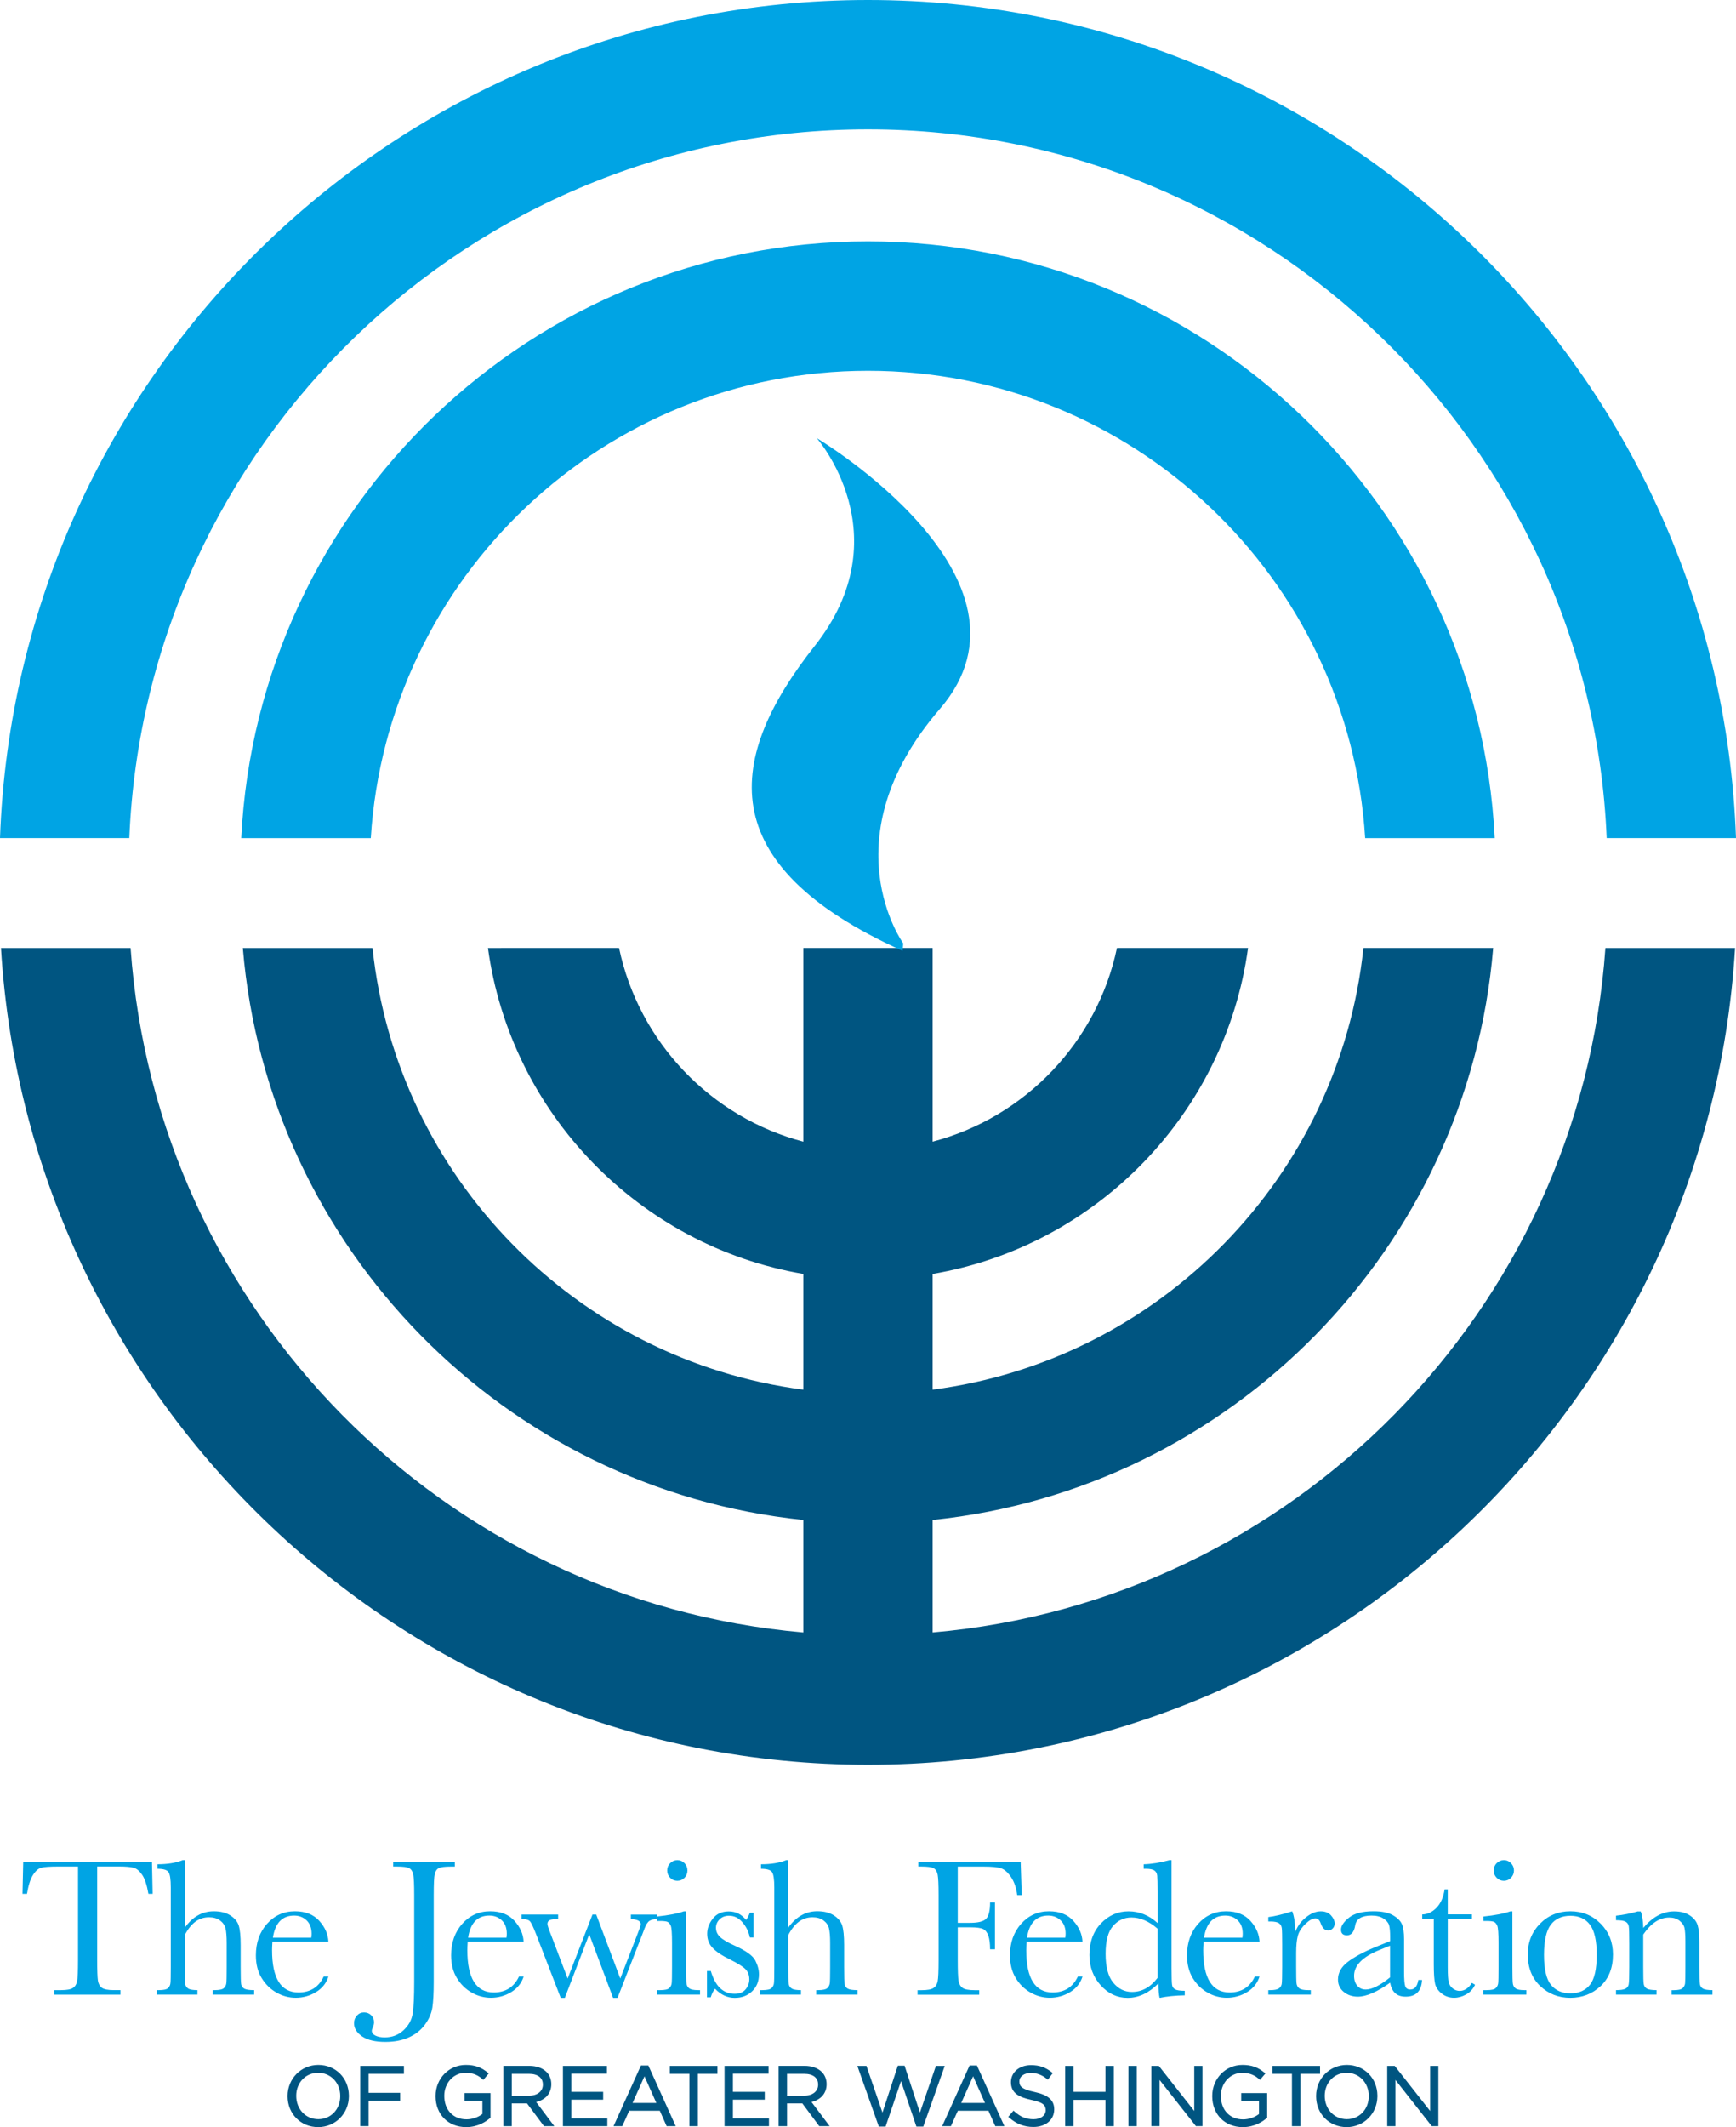 <?xml version="1.0" encoding="utf-8"?>
<!-- Generator: Adobe Illustrator 24.0.1, SVG Export Plug-In . SVG Version: 6.00 Build 0)  -->
<svg version="1.1" id="Layer_1" xmlns="http://www.w3.org/2000/svg" xmlns:xlink="http://www.w3.org/1999/xlink" x="0px" y="0px"
	 viewBox="0 0 33.781 41.364" style="enable-background:new 0 0 33.781 41.364;" xml:space="preserve">
<style type="text/css">
	.st0{fill:#005581;}
	.st1{fill:#00A4E4;}
</style>
<path id="mark-bottom" class="st0" d="M31.24,18.435c-0.498,7.042-6.081,12.699-13.092,13.31
	v-2.188c5.808-0.598,10.42-5.282,10.908-11.122h-2.525
	c-0.469,4.452-3.963,8.013-8.383,8.588v-2.25c3.189-0.544,5.695-3.116,6.138-6.338
	h-2.551c-0.387,1.832-1.789,3.293-3.587,3.766v-3.766h-2.516v3.766
	c-1.798-0.473-3.199-1.934-3.586-3.766H9.495
	c0.443,3.222,2.949,5.794,6.137,6.338v2.25c-4.419-0.575-7.914-4.136-8.383-8.588
	H4.725c0.487,5.84,5.099,10.524,10.907,11.122v2.188
	C8.622,31.134,3.039,25.477,2.541,18.435H0.019
	c0.531,8.847,7.893,15.883,16.871,15.883c8.978,0,16.341-7.036,16.873-15.883
	H31.24z"/>
<path id="mark-top" class="st1" d="M16.89,2.516c-7.731,0-14.055,6.129-14.374,13.782H0
	C0.321,7.257,7.772,0,16.89,0c9.119,0,16.569,7.257,16.891,16.298h-2.516
	C30.945,8.645,24.621,2.516,16.89,2.516 M16.89,4.694
	c-6.53,0-11.878,5.152-12.196,11.605h2.521c0.316-5.065,4.533-9.089,9.675-9.089
	c5.142,0,9.36,4.024,9.675,9.089h2.521C28.768,9.846,23.42,4.694,16.89,4.694
	 M17.564,18.491l0.012-0.146c0,0-1.47-2.031,0.714-4.561
	c2.183-2.533-2.396-5.264-2.396-5.264s1.661,1.887-0.041,4.041
	C14.15,14.714,13.809,16.8,17.564,18.491"/>
<path id="the-jewish-federation" class="st1" d="M0.525,36.828H0.438l0.014-0.62h2.505l0.013,0.62
	H2.888c-0.029-0.17-0.069-0.292-0.12-0.368
	c-0.051-0.075-0.105-0.122-0.164-0.139c-0.058-0.017-0.158-0.026-0.298-0.026
	H1.891v1.82c0,0.202,0.005,0.334,0.014,0.398
	c0.01,0.063,0.035,0.11,0.077,0.141c0.042,0.031,0.121,0.046,0.236,0.046
	h0.126v0.088H1.056v-0.088h0.133c0.11,0,0.187-0.014,0.229-0.042
	c0.043-0.028,0.07-0.071,0.082-0.13c0.012-0.059,0.018-0.196,0.018-0.412
	v-1.82H1.136c-0.166,0-0.278,0.008-0.335,0.024
	c-0.057,0.016-0.111,0.064-0.161,0.144C0.59,36.543,0.552,36.665,0.525,36.828
	 M3.595,36.172H3.555c-0.131,0.053-0.294,0.08-0.491,0.08v0.088
	c0.113,0,0.184,0.021,0.214,0.063c0.03,0.042,0.045,0.141,0.045,0.299V38.253
	c0,0.174-0.002,0.278-0.007,0.315c-0.004,0.036-0.02,0.067-0.047,0.093
	c-0.027,0.026-0.087,0.039-0.178,0.039H3.051v0.087h0.791v-0.087
	c-0.087,0-0.148-0.01-0.181-0.032c-0.033-0.021-0.052-0.052-0.058-0.092
	C3.597,38.535,3.595,38.428,3.595,38.253v-0.624
	c0.06-0.115,0.129-0.202,0.207-0.26c0.079-0.058,0.167-0.086,0.266-0.086
	c0.085,0,0.155,0.02,0.212,0.061c0.056,0.041,0.092,0.092,0.108,0.154
	c0.015,0.062,0.023,0.158,0.023,0.287V38.253c0,0.173-0.002,0.277-0.007,0.313
	c-0.004,0.036-0.02,0.068-0.047,0.094c-0.027,0.026-0.087,0.04-0.18,0.04
	H4.14v0.087h0.805v-0.087c-0.092,0-0.156-0.009-0.19-0.028
	c-0.034-0.019-0.055-0.047-0.062-0.087C4.686,38.546,4.683,38.435,4.683,38.253
	v-0.43c0-0.175-0.013-0.301-0.038-0.38c-0.025-0.078-0.08-0.143-0.164-0.197
	c-0.084-0.053-0.191-0.08-0.319-0.08c-0.113,0-0.217,0.026-0.311,0.08
	c-0.095,0.053-0.18,0.133-0.256,0.24V36.172z M6.39,37.758
	c-0.006-0.145-0.065-0.28-0.177-0.405c-0.112-0.124-0.27-0.187-0.474-0.187
	c-0.217,0-0.398,0.082-0.543,0.244c-0.145,0.163-0.217,0.368-0.217,0.613
	c0,0.174,0.037,0.321,0.113,0.443c0.075,0.122,0.171,0.216,0.289,0.282
	c0.117,0.067,0.242,0.1,0.374,0.1c0.142,0,0.274-0.037,0.394-0.11
	s0.201-0.174,0.242-0.303H6.299c-0.097,0.207-0.261,0.31-0.492,0.31
	c-0.17,0-0.298-0.069-0.384-0.206c-0.086-0.137-0.129-0.343-0.129-0.616
	c0-0.037,0.002-0.092,0.007-0.167H6.39 M5.31,37.68
	c0.044-0.286,0.182-0.43,0.414-0.43c0.095,0,0.176,0.031,0.241,0.092
	c0.065,0.062,0.098,0.148,0.098,0.26c0,0.023-0.002,0.049-0.006,0.078H5.31z
	 M7.651,36.296h0.061c0.13,0,0.215,0.011,0.254,0.034s0.064,0.064,0.076,0.124
	c0.012,0.06,0.018,0.192,0.018,0.398v1.685c0,0.288-0.01,0.494-0.03,0.619
	c-0.02,0.125-0.08,0.233-0.179,0.325c-0.099,0.092-0.221,0.138-0.365,0.138
	c-0.071,0-0.131-0.011-0.179-0.034c-0.048-0.023-0.072-0.055-0.072-0.095
	c0-0.015,0.007-0.038,0.021-0.068c0.015-0.034,0.023-0.067,0.023-0.099
	c0-0.053-0.019-0.098-0.056-0.135c-0.037-0.037-0.084-0.055-0.14-0.055
	c-0.054,0-0.1,0.02-0.138,0.061c-0.038,0.041-0.056,0.091-0.056,0.15
	c0,0.099,0.053,0.184,0.158,0.256c0.105,0.071,0.256,0.107,0.451,0.107
	c0.174,0,0.326-0.029,0.457-0.088c0.131-0.058,0.236-0.142,0.315-0.25
	c0.079-0.109,0.127-0.22,0.144-0.334c0.017-0.114,0.026-0.28,0.026-0.498v-1.685
	c0-0.214,0.006-0.35,0.019-0.407c0.013-0.057,0.039-0.096,0.078-0.117
	c0.039-0.021,0.122-0.031,0.249-0.031h0.064V36.208H7.651V36.296z M10.189,37.758
	c-0.006-0.145-0.065-0.28-0.177-0.405c-0.112-0.124-0.27-0.187-0.474-0.187
	c-0.217,0-0.398,0.082-0.543,0.244c-0.145,0.163-0.217,0.368-0.217,0.613
	c0,0.174,0.038,0.321,0.113,0.443c0.075,0.122,0.171,0.216,0.289,0.282
	c0.117,0.067,0.242,0.1,0.374,0.1c0.142,0,0.274-0.037,0.394-0.11
	s0.201-0.174,0.242-0.303h-0.091c-0.097,0.207-0.261,0.31-0.492,0.31
	c-0.17,0-0.298-0.069-0.384-0.206c-0.086-0.137-0.129-0.343-0.129-0.616
	c0-0.037,0.002-0.092,0.007-0.167H10.189 M9.109,37.68
	c0.044-0.286,0.182-0.43,0.414-0.43c0.095,0,0.176,0.031,0.241,0.092
	c0.065,0.062,0.098,0.148,0.098,0.26c0,0.023-0.002,0.049-0.006,0.078H9.109z
	 M12.5,37.612l0.042-0.11c0.029-0.077,0.061-0.127,0.096-0.149
	c0.035-0.022,0.083-0.034,0.144-0.035v-0.087h-0.506v0.087
	c0.128,0.005,0.192,0.039,0.192,0.101c0,0.019-0.018,0.076-0.055,0.169
	l-0.343,0.886l-0.468-1.244h-0.073l-0.483,1.244L10.727,37.637
	c-0.05-0.123-0.074-0.197-0.074-0.223c0-0.036,0.014-0.061,0.044-0.075
	c0.029-0.015,0.084-0.022,0.164-0.022v-0.087h-0.711v0.087
	c0.08,0,0.133,0.014,0.16,0.042c0.027,0.028,0.067,0.112,0.122,0.253
	l0.479,1.238h0.08l0.475-1.236l0.464,1.236h0.087L12.5,37.612z M13.308,37.167
	c-0.124,0.044-0.299,0.078-0.525,0.101v0.087h0.051
	c0.071,0,0.121,0.005,0.149,0.015c0.028,0.01,0.052,0.036,0.069,0.076
	c0.017,0.041,0.025,0.152,0.025,0.335V38.253c0,0.174-0.002,0.278-0.007,0.315
	c-0.004,0.036-0.02,0.067-0.048,0.093c-0.027,0.026-0.086,0.039-0.176,0.039
	h-0.064v0.087H13.622v-0.087h-0.04c-0.081,0-0.138-0.011-0.169-0.034
	c-0.032-0.023-0.05-0.056-0.055-0.099c-0.005-0.043-0.007-0.148-0.007-0.314
	v-1.086H13.308z M12.983,36.372c0,0.056,0.019,0.103,0.058,0.143
	s0.086,0.059,0.14,0.059c0.054,0,0.101-0.02,0.139-0.059
	c0.038-0.039,0.057-0.087,0.057-0.143c0-0.055-0.019-0.101-0.057-0.141
	c-0.038-0.039-0.084-0.059-0.139-0.059c-0.055,0-0.101,0.02-0.14,0.059
	C13.002,36.27,12.983,36.317,12.983,36.372 M13.831,38.837
	c0.022-0.071,0.05-0.126,0.084-0.164c0.112,0.118,0.239,0.177,0.383,0.177
	c0.136,0,0.248-0.042,0.337-0.127c0.089-0.085,0.134-0.195,0.134-0.331
	c0-0.086-0.024-0.176-0.072-0.27c-0.048-0.092-0.18-0.188-0.396-0.285
	c-0.143-0.064-0.24-0.122-0.291-0.173c-0.052-0.049-0.078-0.108-0.078-0.177
	c0-0.062,0.023-0.117,0.071-0.164c0.047-0.047,0.108-0.07,0.184-0.07
	c0.099,0,0.185,0.041,0.258,0.125c0.073,0.083,0.122,0.182,0.147,0.298h0.07
	v-0.481H14.592c-0.03,0.074-0.055,0.12-0.074,0.139
	c-0.089-0.11-0.201-0.165-0.337-0.165c-0.133,0-0.237,0.047-0.31,0.14
	c-0.073,0.093-0.11,0.191-0.11,0.294c0,0.108,0.034,0.199,0.103,0.272
	c0.068,0.075,0.181,0.151,0.339,0.228c0.149,0.074,0.25,0.137,0.302,0.188
	c0.051,0.052,0.076,0.118,0.076,0.2c0,0.07-0.024,0.134-0.071,0.192
	c-0.047,0.058-0.119,0.088-0.216,0.088c-0.222,0-0.376-0.148-0.462-0.443H13.757
	v0.511H13.831z M15.339,36.172h-0.04c-0.13,0.053-0.294,0.08-0.491,0.08v0.088
	c0.113,0,0.184,0.021,0.214,0.063c0.03,0.042,0.045,0.141,0.045,0.299V38.253
	c0,0.174-0.002,0.278-0.007,0.315c-0.005,0.036-0.02,0.067-0.047,0.093
	c-0.027,0.026-0.087,0.039-0.178,0.039h-0.04v0.087h0.791v-0.087
	c-0.088,0-0.148-0.01-0.181-0.032c-0.033-0.021-0.052-0.052-0.058-0.092
	c-0.006-0.041-0.008-0.149-0.008-0.323v-0.624
	c0.059-0.115,0.129-0.202,0.207-0.26c0.079-0.058,0.167-0.086,0.266-0.086
	c0.085,0,0.156,0.02,0.212,0.061c0.056,0.041,0.092,0.092,0.107,0.154
	c0.015,0.062,0.023,0.158,0.023,0.287V38.253c0,0.173-0.002,0.277-0.007,0.313
	c-0.005,0.036-0.02,0.068-0.048,0.094c-0.027,0.026-0.087,0.04-0.18,0.04
	h-0.036v0.087h0.805v-0.087c-0.093,0-0.156-0.009-0.19-0.028
	c-0.034-0.019-0.055-0.047-0.062-0.087c-0.007-0.039-0.01-0.15-0.01-0.333
	v-0.43c0-0.175-0.013-0.301-0.038-0.38c-0.025-0.078-0.08-0.143-0.164-0.197
	c-0.084-0.053-0.191-0.08-0.319-0.08c-0.113,0-0.217,0.026-0.311,0.08
	c-0.094,0.053-0.18,0.133-0.256,0.24V36.172z M17.87,36.208v0.088h0.046
	c0.131,0,0.215,0.011,0.254,0.034c0.039,0.023,0.064,0.064,0.076,0.124
	c0.012,0.06,0.018,0.192,0.018,0.398v1.265c0,0.215-0.006,0.353-0.018,0.412
	c-0.012,0.059-0.039,0.103-0.082,0.13c-0.042,0.028-0.119,0.042-0.229,0.042
	h-0.08v0.088h1.2v-0.088h-0.088c-0.118,0-0.197-0.015-0.238-0.046
	c-0.041-0.03-0.067-0.077-0.077-0.139c-0.01-0.063-0.015-0.195-0.015-0.398
	v-0.64h0.241c0.127,0,0.212,0.012,0.256,0.035
	c0.044,0.023,0.077,0.067,0.099,0.131c0.022,0.064,0.033,0.151,0.033,0.262
	h0.095v-0.911h-0.095c0,0.158-0.026,0.264-0.077,0.317
	c-0.051,0.053-0.155,0.079-0.311,0.079h-0.241v-1.094h0.504
	c0.16,0,0.273,0.011,0.341,0.034c0.067,0.023,0.131,0.08,0.193,0.172
	c0.062,0.092,0.101,0.208,0.119,0.349h0.088l-0.021-0.643H17.87z M21.064,37.758
	c-0.006-0.145-0.065-0.28-0.177-0.405c-0.112-0.124-0.27-0.187-0.474-0.187
	c-0.217,0-0.398,0.082-0.543,0.244c-0.145,0.163-0.217,0.368-0.217,0.613
	c0,0.174,0.038,0.321,0.113,0.443c0.075,0.122,0.171,0.216,0.289,0.282
	c0.117,0.067,0.242,0.1,0.374,0.1c0.142,0,0.274-0.037,0.394-0.11
	c0.121-0.073,0.201-0.174,0.242-0.303h-0.091
	c-0.097,0.207-0.26,0.31-0.492,0.31c-0.17,0-0.298-0.069-0.384-0.206
	c-0.086-0.137-0.128-0.343-0.128-0.616c0-0.037,0.002-0.092,0.008-0.167H21.064
	 M19.984,37.68c0.044-0.286,0.182-0.43,0.413-0.43
	c0.095,0,0.176,0.031,0.241,0.092c0.066,0.062,0.098,0.148,0.098,0.26
	c0,0.023-0.002,0.049-0.006,0.078H19.984z M22.525,37.395
	c-0.084-0.076-0.173-0.133-0.267-0.171c-0.094-0.038-0.194-0.057-0.299-0.057
	c-0.207,0-0.385,0.079-0.535,0.235c-0.15,0.157-0.225,0.362-0.225,0.615
	c0,0.231,0.073,0.428,0.22,0.59c0.147,0.162,0.321,0.243,0.523,0.243
	c0.107,0,0.21-0.023,0.31-0.07c0.1-0.047,0.196-0.117,0.29-0.211
	c0,0.128,0.008,0.222,0.023,0.281c0.143-0.029,0.306-0.046,0.489-0.049V38.713
	c-0.091,0-0.154-0.01-0.187-0.028c-0.034-0.019-0.054-0.048-0.06-0.088
	c-0.006-0.039-0.01-0.15-0.01-0.331v-2.094h-0.04
	c-0.182,0.049-0.35,0.076-0.502,0.08v0.088H22.295
	c0.081,0,0.137,0.011,0.169,0.034c0.032,0.023,0.05,0.056,0.054,0.099
	c0.004,0.043,0.007,0.148,0.007,0.314V37.395 M22.525,38.462
	c-0.07,0.091-0.146,0.16-0.229,0.205c-0.083,0.046-0.172,0.068-0.269,0.068
	c-0.145,0-0.266-0.06-0.365-0.181c-0.099-0.12-0.148-0.307-0.148-0.561
	c0-0.25,0.048-0.43,0.144-0.54c0.096-0.11,0.216-0.166,0.359-0.166
	c0.085,0,0.17,0.018,0.254,0.054s0.169,0.09,0.253,0.163V38.462z M24.509,37.758
	c-0.006-0.145-0.065-0.28-0.177-0.405c-0.112-0.124-0.27-0.187-0.474-0.187
	c-0.217,0-0.398,0.082-0.543,0.244c-0.145,0.163-0.217,0.368-0.217,0.613
	c0,0.174,0.038,0.321,0.112,0.443c0.075,0.122,0.171,0.216,0.289,0.282
	c0.117,0.067,0.242,0.1,0.374,0.1c0.142,0,0.274-0.037,0.394-0.11
	c0.121-0.073,0.201-0.174,0.242-0.303h-0.091
	c-0.097,0.207-0.261,0.31-0.492,0.31c-0.17,0-0.298-0.069-0.384-0.206
	c-0.086-0.137-0.129-0.343-0.129-0.616c0-0.037,0.002-0.092,0.008-0.167H24.509
	 M23.429,37.68c0.044-0.286,0.182-0.43,0.414-0.43
	c0.095,0,0.176,0.031,0.241,0.092c0.065,0.062,0.098,0.148,0.098,0.26
	c0,0.023-0.002,0.049-0.006,0.078H23.429z M25.207,37.564
	c-0.004-0.165-0.024-0.297-0.061-0.397c-0.192,0.061-0.347,0.098-0.466,0.112
	v0.086h0.04c0.081,0,0.138,0.012,0.169,0.035
	c0.032,0.023,0.05,0.056,0.054,0.099c0.005,0.043,0.007,0.147,0.007,0.315
	v0.439c0,0.18-0.003,0.289-0.009,0.327c-0.007,0.038-0.026,0.067-0.058,0.088
	c-0.032,0.021-0.086,0.032-0.163,0.032h-0.04v0.087h0.827V38.7h-0.053
	c-0.082,0-0.139-0.011-0.17-0.034c-0.032-0.023-0.05-0.056-0.055-0.099
	c-0.005-0.043-0.007-0.148-0.007-0.314v-0.278c0-0.139,0.011-0.249,0.032-0.329
	c0.021-0.08,0.07-0.157,0.146-0.231c0.076-0.074,0.141-0.111,0.196-0.111
	c0.046,0,0.08,0.031,0.103,0.095c0.033,0.094,0.081,0.141,0.145,0.141
	c0.035,0,0.065-0.014,0.09-0.04c0.025-0.026,0.037-0.058,0.037-0.095
	c0-0.054-0.024-0.108-0.072-0.16c-0.048-0.052-0.114-0.078-0.198-0.078
	c-0.093,0-0.188,0.038-0.284,0.114C25.32,37.357,25.25,37.451,25.207,37.564
	 M27.6,38.502c-0.02,0.124-0.072,0.186-0.156,0.186
	c-0.051,0-0.084-0.021-0.099-0.063c-0.015-0.042-0.023-0.136-0.023-0.284v-0.629
	c0-0.133-0.014-0.232-0.043-0.297c-0.029-0.065-0.087-0.122-0.176-0.173
	c-0.089-0.051-0.214-0.076-0.375-0.076c-0.217,0-0.377,0.042-0.479,0.125
	c-0.103,0.083-0.154,0.16-0.154,0.233c0,0.074,0.039,0.11,0.116,0.11
	c0.086,0,0.139-0.065,0.16-0.194c0.022-0.127,0.128-0.19,0.319-0.19
	c0.095,0,0.172,0.019,0.231,0.057c0.058,0.038,0.095,0.081,0.109,0.129
	c0.014,0.048,0.021,0.126,0.021,0.234v0.076l-0.295,0.12
	c-0.225,0.093-0.401,0.188-0.529,0.285c-0.128,0.098-0.191,0.212-0.191,0.343
	c0,0.1,0.038,0.181,0.114,0.242c0.076,0.061,0.167,0.091,0.272,0.091
	c0.082,0,0.176-0.023,0.281-0.068c0.105-0.046,0.221-0.113,0.348-0.204
	c0.015,0.09,0.048,0.158,0.098,0.204c0.05,0.046,0.118,0.068,0.204,0.068
	c0.201,0,0.307-0.108,0.319-0.325H27.6 M27.049,38.452
	c-0.098,0.079-0.186,0.138-0.265,0.177c-0.079,0.039-0.148,0.059-0.208,0.059
	c-0.067,0-0.122-0.024-0.164-0.073c-0.042-0.049-0.063-0.113-0.063-0.193
	c0-0.202,0.164-0.369,0.492-0.502l0.208-0.084V38.452z M28.642,37.227h-0.47
	v-0.488h-0.061c-0.023,0.154-0.075,0.273-0.157,0.358
	c-0.082,0.085-0.175,0.129-0.279,0.131v0.087h0.225v0.883
	c0,0.181,0.009,0.308,0.026,0.38c0.017,0.072,0.06,0.135,0.129,0.189
	c0.069,0.054,0.149,0.081,0.241,0.081c0.079,0,0.156-0.021,0.233-0.064
	c0.077-0.042,0.135-0.106,0.174-0.189l-0.061-0.036
	c-0.067,0.104-0.146,0.156-0.238,0.156c-0.047,0-0.091-0.015-0.132-0.046
	c-0.041-0.031-0.068-0.071-0.081-0.121c-0.013-0.05-0.019-0.147-0.019-0.292
	v-0.941h0.47V37.227z M29.391,37.167c-0.124,0.044-0.299,0.078-0.525,0.101v0.087
	h0.051c0.071,0,0.121,0.005,0.149,0.015c0.028,0.01,0.051,0.036,0.069,0.076
	c0.017,0.041,0.025,0.152,0.025,0.335V38.253c0,0.174-0.002,0.278-0.007,0.315
	c-0.005,0.036-0.02,0.067-0.048,0.093c-0.027,0.026-0.086,0.039-0.176,0.039
	h-0.065v0.087h0.838v-0.087h-0.04c-0.081,0-0.138-0.011-0.169-0.034
	c-0.032-0.023-0.05-0.056-0.055-0.099c-0.005-0.043-0.008-0.148-0.008-0.314
	v-1.086H29.391z M29.066,36.372c0,0.056,0.019,0.103,0.058,0.143
	c0.039,0.039,0.085,0.059,0.14,0.059c0.054,0,0.101-0.02,0.139-0.059
	c0.038-0.039,0.057-0.087,0.057-0.143c0-0.055-0.019-0.101-0.057-0.141
	c-0.038-0.039-0.084-0.059-0.139-0.059c-0.055,0-0.101,0.02-0.14,0.059
	C29.085,36.27,29.066,36.317,29.066,36.372 M29.729,38.005
	c0,0.257,0.081,0.463,0.242,0.615c0.161,0.153,0.357,0.229,0.586,0.229
	c0.229,0,0.425-0.075,0.587-0.225c0.162-0.15,0.243-0.357,0.243-0.619
	c0-0.237-0.08-0.436-0.239-0.597c-0.16-0.161-0.356-0.242-0.591-0.242
	c-0.233,0-0.429,0.08-0.589,0.241C29.809,37.568,29.729,37.767,29.729,38.005
	 M30.045,38.015c0-0.275,0.044-0.471,0.132-0.587
	c0.088-0.116,0.215-0.174,0.381-0.174c0.167,0,0.295,0.058,0.382,0.175
	c0.088,0.117,0.131,0.312,0.131,0.586c0,0.276-0.044,0.47-0.132,0.581
	s-0.215,0.166-0.381,0.166c-0.162,0-0.289-0.055-0.379-0.166
	C30.09,38.485,30.045,38.291,30.045,38.015 M31.876,37.167
	c-0.147,0.042-0.29,0.071-0.43,0.085v0.088c0.091,0,0.154,0.01,0.187,0.029
	c0.034,0.02,0.054,0.049,0.061,0.088c0.007,0.039,0.01,0.149,0.01,0.33
	v0.465c0,0.191-0.004,0.304-0.012,0.34c-0.008,0.036-0.029,0.063-0.064,0.081
	c-0.034,0.018-0.095,0.027-0.182,0.027v0.087h0.789V38.7
	c-0.091,0-0.154-0.01-0.188-0.029c-0.034-0.02-0.054-0.049-0.061-0.088
	c-0.007-0.039-0.01-0.149-0.01-0.329v-0.635
	c0.075-0.11,0.154-0.193,0.238-0.248s0.173-0.083,0.266-0.083
	c0.081,0,0.148,0.02,0.201,0.061c0.052,0.041,0.085,0.087,0.097,0.14
	c0.012,0.053,0.018,0.141,0.018,0.263v0.502c0,0.174-0.002,0.278-0.006,0.314
	c-0.004,0.035-0.02,0.067-0.047,0.093c-0.028,0.027-0.088,0.04-0.179,0.04
	h-0.036v0.087h0.795V38.7c-0.09,0-0.152-0.01-0.185-0.029
	c-0.034-0.02-0.053-0.049-0.06-0.088c-0.007-0.039-0.01-0.149-0.01-0.329
	v-0.487c0-0.145-0.011-0.254-0.034-0.33c-0.023-0.075-0.074-0.139-0.153-0.191
	c-0.079-0.052-0.181-0.078-0.305-0.078c-0.109,0-0.213,0.027-0.313,0.08
	c-0.1,0.053-0.195,0.134-0.286,0.242c-0.004-0.136-0.02-0.243-0.05-0.321
	H31.876"/>
<path id="of-greater-washington" class="st0" d="M6.194,40.154c-0.335,0-0.598,0.266-0.598,0.605
	v0.003c0,0.343,0.256,0.602,0.595,0.602c0.333,0,0.595-0.262,0.598-0.598
	l0.001-0.001l-0.001-0.016C6.785,40.409,6.531,40.154,6.194,40.154 M6.621,40.759
	v0.003c0,0.256-0.184,0.448-0.427,0.448c-0.245,0-0.43-0.194-0.43-0.455
	c0-0.256,0.183-0.448,0.427-0.448C6.436,40.307,6.621,40.502,6.621,40.759
	 M7.009,40.173h0.851v0.154H7.172v0.37h0.615v0.152H7.172v0.495H7.009V40.173z
	 M9.041,40.702h0.504v0.479L9.539,41.186c-0.075,0.066-0.235,0.178-0.468,0.178
	c-0.35,0-0.595-0.248-0.595-0.602v-0.003c0-0.339,0.258-0.605,0.587-0.605
	c0.178,0,0.304,0.045,0.435,0.155l0.013,0.011l-0.106,0.125l-0.013-0.012
	C9.318,40.368,9.225,40.307,9.059,40.307c-0.232,0-0.414,0.197-0.414,0.448
	c0,0.275,0.174,0.458,0.432,0.458c0.111,0,0.226-0.039,0.31-0.105v-0.256H9.041
	V40.702z M10.728,40.528c0-0.093-0.033-0.177-0.093-0.237
	c-0.076-0.076-0.196-0.119-0.335-0.119H9.794V41.345h0.164v-0.442h0.298
	l0.329,0.442h0.201l-0.353-0.47C10.619,40.831,10.728,40.705,10.728,40.528
	 M9.958,40.327h0.333c0.173,0,0.273,0.075,0.273,0.21
	c0,0.131-0.108,0.216-0.274,0.216h-0.331V40.327z M11.117,41.193h0.701v0.152h-0.864
	V40.173h0.856v0.152h-0.693v0.353h0.62v0.152h-0.62V41.193z M12.472,40.165
	l-0.533,1.18h0.17l0.135-0.3h0.595l0.133,0.3h0.177l-0.533-1.18H12.472z
	 M12.772,40.894h-0.463l0.232-0.519L12.772,40.894z M13.033,40.173h0.928v0.154
	h-0.381V41.345h-0.165v-1.018h-0.381V40.173z M14.262,41.193h0.701v0.152h-0.864V40.173
	h0.856v0.152h-0.693v0.353h0.619v0.152h-0.619V41.193z M16.085,40.528
	c0-0.093-0.033-0.177-0.093-0.237c-0.077-0.076-0.196-0.119-0.335-0.119h-0.506
	V41.345h0.164v-0.442h0.298l0.329,0.442h0.202l-0.353-0.47
	C15.975,40.831,16.085,40.705,16.085,40.528 M15.314,40.327h0.333
	c0.173,0,0.273,0.075,0.273,0.21c0,0.131-0.108,0.216-0.274,0.216h-0.331V40.327z
	 M18.384,40.173l-0.418,1.18h-0.134l-0.299-0.884l-0.3,0.884h-0.132L16.683,40.173
	h0.177l0.312,0.908l0.299-0.912h0.131l0.299,0.912l0.311-0.908H18.384z
	 M18.867,40.165l-0.522,1.155l-0.011,0.025h0.17l0.135-0.3h0.595l0.133,0.3
	h0.177l-0.534-1.18H18.867z M19.167,40.894H18.704l0.232-0.519L19.167,40.894z
	 M20.13,40.68c0.269,0.059,0.384,0.16,0.384,0.339
	c0,0.203-0.166,0.342-0.405,0.342c-0.182,0-0.333-0.059-0.476-0.186l-0.013-0.011
	l0.102-0.121l0.013,0.012c0.123,0.111,0.232,0.156,0.378,0.156
	c0.138,0,0.235-0.072,0.235-0.175c0-0.096-0.043-0.152-0.281-0.202
	c-0.237-0.052-0.395-0.13-0.395-0.345c0-0.193,0.164-0.331,0.391-0.331
	c0.162,0,0.285,0.043,0.41,0.144l0.013,0.011l-0.096,0.128l-0.014-0.012
	c-0.1-0.081-0.2-0.119-0.316-0.119c-0.132,0-0.224,0.068-0.224,0.166
	C19.836,40.57,19.882,40.627,20.13,40.68 M21.511,40.173h0.163v1.172h-0.163v-0.511
	h-0.62v0.511h-0.164v-1.172h0.164v0.505h0.62V40.173z M21.958,40.173h0.163v1.172
	h-0.163V40.173z M23.239,40.173h0.16v1.171h-0.128l-0.707-0.898v0.898h-0.16
	v-1.171h0.146l0.689,0.877V40.173z M24.154,40.702h0.504v0.479l-0.006,0.005
	c-0.075,0.066-0.235,0.178-0.468,0.178c-0.35,0-0.595-0.248-0.595-0.602v-0.003
	c0-0.339,0.258-0.605,0.587-0.605c0.178,0,0.304,0.045,0.435,0.155l0.013,0.011
	l-0.106,0.125l-0.013-0.012c-0.075-0.065-0.167-0.125-0.334-0.125
	c-0.232,0-0.414,0.197-0.414,0.448c0,0.275,0.174,0.458,0.432,0.458
	c0.111,0,0.226-0.039,0.31-0.105v-0.256h-0.346V40.702z M25.686,40.327h-0.381
	v1.018h-0.165v-1.018h-0.381V40.173h0.928V40.327z M26.208,40.154
	c-0.335,0-0.598,0.266-0.598,0.605v0.003c0,0.343,0.256,0.602,0.595,0.602
	c0.333,0,0.595-0.262,0.598-0.598l0.001-0.001l-0.001-0.016
	C26.8,40.409,26.545,40.154,26.208,40.154 M26.635,40.759v0.003
	c0,0.256-0.184,0.448-0.427,0.448c-0.245,0-0.43-0.194-0.43-0.455
	c0-0.256,0.183-0.448,0.427-0.448C26.45,40.307,26.635,40.502,26.635,40.759
	 M27.989,40.173v1.172h-0.128l-0.707-0.899v0.899h-0.16V40.173h0.146l0.689,0.877
	V40.173H27.989z"/>
</svg>
